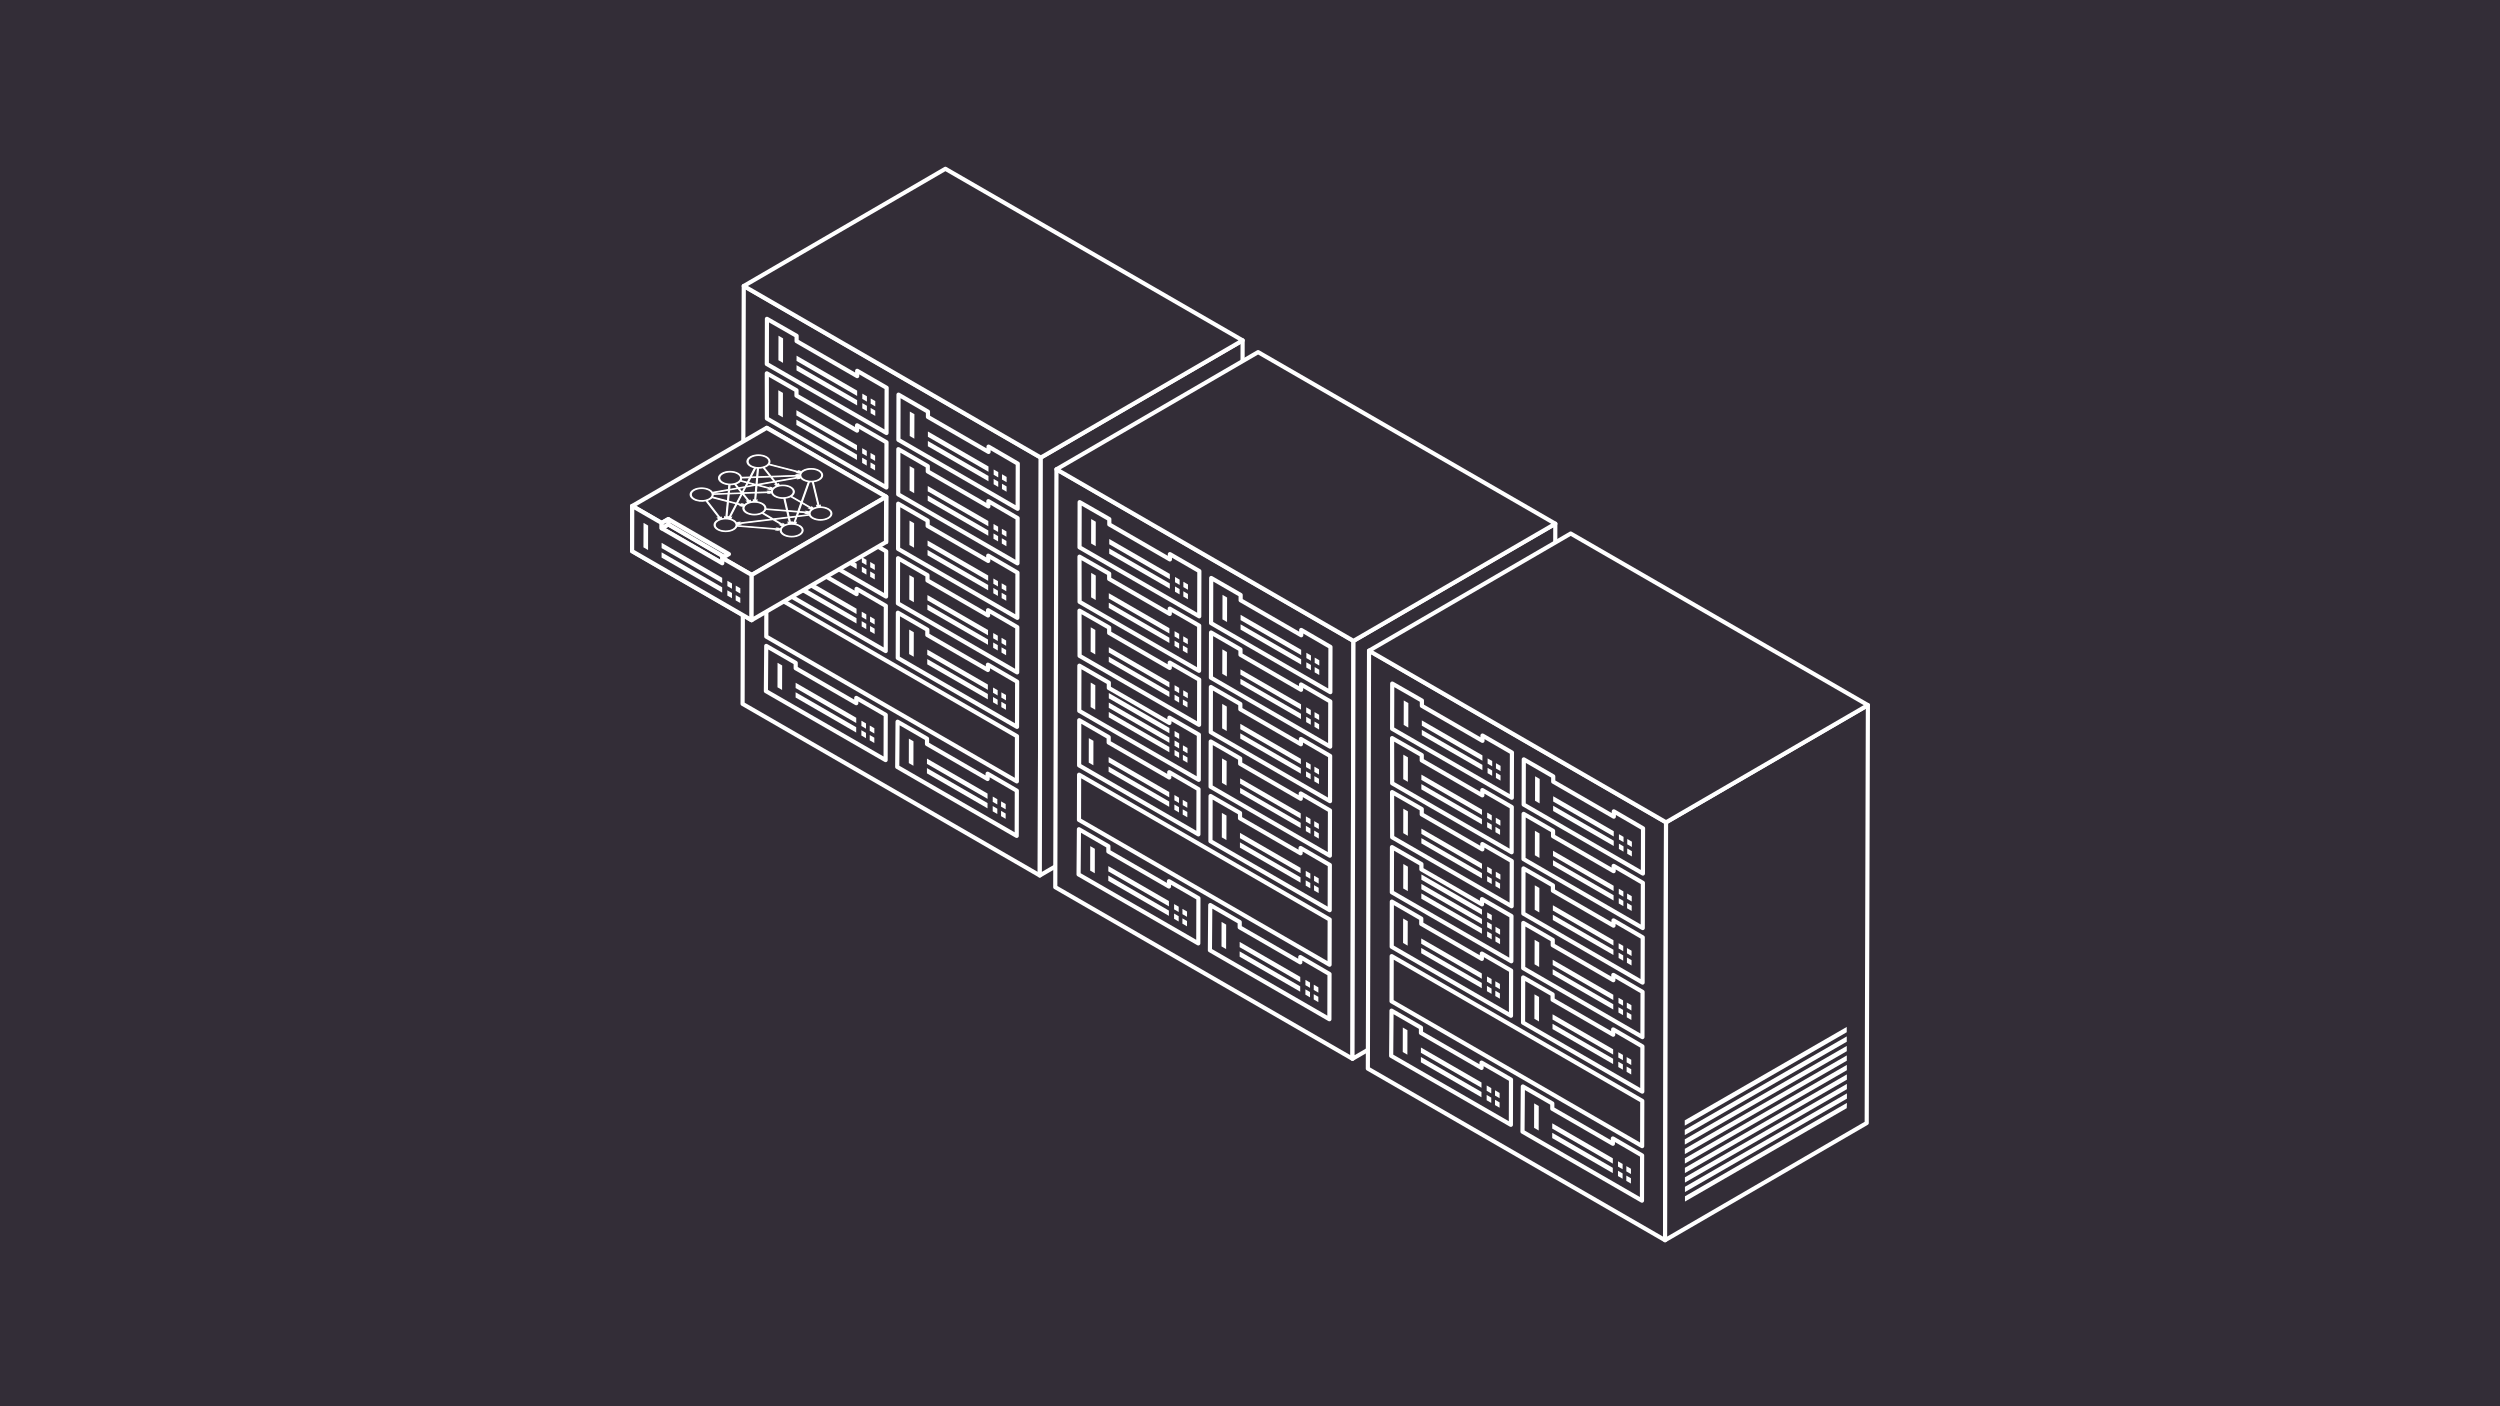 <?xml version="1.0" encoding="UTF-8"?><svg id="Banners" xmlns="http://www.w3.org/2000/svg" viewBox="0 0 1200 675"><g id="lin"><rect id="bg" x="-.5" y="-.35" width="1201" height="675.7" style="fill:#332d37;"/></g><g><g><g><g style="isolation:isolate;"><polygon points="586.26 340.64 586.26 343.18 508.62 388.01 508.61 385.47 586.26 340.64" style="fill:#fff;"/><polygon points="586.24 336.08 586.25 338.62 508.61 383.45 508.6 380.91 586.24 336.08" style="fill:#fff;"/><polygon points="586.23 331.53 586.24 334.07 508.6 378.9 508.59 376.35 586.23 331.53" style="fill:#fff;"/><polygon points="586.2 322.41 586.21 324.96 508.57 369.78 508.56 367.24 586.2 322.41" style="fill:#fff;"/><polygon points="586.19 317.86 586.2 320.4 508.56 365.23 508.55 362.68 586.19 317.86" style="fill:#fff;"/></g><polygon points="586.22 326.96 586.22 329.51 508.58 374.34 508.58 371.79 586.22 326.96" style="fill:#fff;"/><polygon points="586.27 345.19 586.28 347.74 508.63 392.57 508.63 390.02 586.27 345.19" style="fill:#fff;"/><polygon points="586.28 349.75 586.29 352.29 508.65 397.12 508.64 394.57 586.28 349.75" style="fill:#fff;"/><polygon points="586.3 354.31 586.3 356.85 508.66 401.67 508.65 399.13 586.3 354.31" style="fill:#fff;"/></g><g><g style="isolation:isolate;"><polygon points="499.57 219.64 499.1 420.22 356.44 337.86 357.01 137.27 499.57 219.64" style="fill:#332d37; stroke:#fff; stroke-linejoin:round; stroke-width:2px;"/><polygon points="499.57 219.64 596.46 163.39 595.89 363.98 499.1 420.22 499.57 219.64" style="fill:#332d37; stroke:#fff; stroke-linejoin:round; stroke-width:2px;"/><polygon points="357.01 137.27 453.79 81.02 596.46 163.39 499.57 219.64 357.01 137.27" style="fill:#332d37; stroke:#fff; stroke-linejoin:round; stroke-width:2px;"/></g><g><g><path d="M411.02,334.99l14.13,8.16-.06,21.69-57.46-33.11,.17-21.69,14.13,8.16v2.54s29.08,16.79,29.08,16.79v-2.54Z" style="fill:none; stroke:#fff; stroke-linejoin:round; stroke-width:2px;"/><path d="M411.17,282.65l14.03,8.16-.06,21.69-57.25-33.11,.06-21.69,14.13,8.16v2.54s29.08,16.79,29.08,16.79v-2.54Z" style="fill:none; stroke:#fff; stroke-linejoin:round; stroke-width:2px;"/><path d="M474.06,371.38l14.02,8.16-.06,21.69-57.35-33.11,.17-21.69,14.13,8.16v2.54s29.08,16.79,29.08,16.79v-2.54Z" style="fill:none; stroke:#fff; stroke-linejoin:round; stroke-width:2px;"/><path d="M367.87,283.87l120.28,69.51-.06,21.69-120.28-69.51,.06-21.69Z" style="fill:none; stroke:#fff; stroke-linejoin:round; stroke-width:2px;"/><path d="M411.24,256.49l14.13,8.16-.06,21.69-57.35-33.11,.06-21.69,14.13,8.16v2.53s29.08,16.79,29.08,16.79v-2.53Z" style="fill:none; stroke:#fff; stroke-linejoin:round; stroke-width:2px;"/><path d="M411.39,204.15l14.13,8.16-.06,21.69-57.35-33.11-.04-21.69,14.24,8.16v2.54s29.08,16.79,29.08,16.79v-2.54Z" style="fill:none; stroke:#fff; stroke-linejoin:round; stroke-width:2px;"/><path d="M474.21,319.05l14.02,8.16-.06,21.69-57.24-33.11,.06-21.69,14.13,8.16v2.54s29.08,16.79,29.08,16.79v-2.54Z" style="fill:none; stroke:#fff; stroke-linejoin:round; stroke-width:2px;"/><path d="M474.28,292.89l14.02,8.16-.06,21.69-57.24-33.11,.06-21.69,14.13,8.16v2.53s29.08,16.79,29.08,16.79v-2.53Z" style="fill:none; stroke:#fff; stroke-linejoin:round; stroke-width:2px;"/><path d="M411.46,177.99l14.13,8.16-.06,21.69-57.46-33.11,.06-21.69,14.24,8.16v2.54s29.08,16.79,29.08,16.79v-2.54Zm-.01,7.52" style="fill:none; stroke:#fff; stroke-linejoin:round; stroke-width:2px;"/><path d="M474.36,266.72l14.02,8.16-.06,21.69-57.24-33.11,.06-21.69,14.13,8.16v2.53s29.08,16.79,29.08,16.79v-2.53Z" style="fill:none; stroke:#fff; stroke-linejoin:round; stroke-width:2px;"/><path d="M474.43,240.55l14.02,8.16-.06,21.69-57.24-33.11,.06-21.69,14.13,8.16v2.54s29.08,16.79,29.08,16.79v-2.54Z" style="fill:none; stroke:#fff; stroke-linejoin:round; stroke-width:2px;"/><path d="M474.51,214.38l14.02,8.16-.06,21.69-57.24-33.11,.06-21.69,14.13,8.16v2.54s29.08,16.79,29.08,16.79v-2.54Z" style="fill:none; stroke:#fff; stroke-linejoin:round; stroke-width:2px;"/></g><g><polygon points="411.42 192.07 411.42 194.61 382.33 177.82 382.34 175.28 411.42 192.07" style="fill:#fff;"/><polygon points="411.44 187.51 411.43 190.06 382.34 173.26 382.35 170.72 411.44 187.51" style="fill:#fff;"/><polygon points="375.81 188.59 375.78 200.34 373.56 199.06 373.59 187.31 375.81 188.59" style="fill:#fff;"/><polygon points="416.04 220.94 416.04 223.49 413.83 222.21 413.83 219.67 416.04 220.94" style="fill:#fff;"/><polygon points="379.66 243.24 379.63 254.98 377.42 253.71 377.45 241.96 379.66 243.24" style="fill:#fff;"/><polygon points="375.66 240.93 375.63 252.67 373.41 251.39 373.44 239.65 375.66 240.93" style="fill:#fff;"/><polygon points="411.22 266.01 411.21 268.56 382.12 251.77 382.13 249.22 411.22 266.01" style="fill:#fff;"/><polygon points="415.9 273.28 415.89 275.82 413.68 274.55 413.69 272 415.9 273.28" style="fill:#fff;"/><polygon points="379.59 269.4 379.56 281.15 377.34 279.87 377.37 268.12 379.59 269.4" style="fill:#fff;"/><polygon points="375.59 267.09 375.55 278.84 373.34 277.56 373.37 265.81 375.59 267.09" style="fill:#fff;"/><polygon points="438.77 251.15 438.74 262.9 436.53 261.62 436.56 249.88 438.77 251.15" style="fill:#fff;"/><polygon points="482.73 385.94 482.72 388.48 480.51 387.2 480.52 384.66 482.73 385.94" style="fill:#fff;"/><polygon points="478.73 383.62 478.72 386.16 476.51 384.89 476.52 382.35 478.73 383.62" style="fill:#fff;"/><polygon points="482.72 390.49 482.71 393.04 480.5 391.76 480.5 389.21 482.72 390.49" style="fill:#fff;"/><polygon points="478.71 388.18 478.71 390.72 476.5 389.45 476.5 386.9 478.71 388.18" style="fill:#fff;"/><polygon points="375.44 319.42 375.4 331.18 373.19 329.9 373.22 318.14 375.44 319.42" style="fill:#fff;"/><polygon points="410.98 349.07 410.97 351.62 381.89 334.82 381.89 332.28 410.98 349.07" style="fill:#fff;"/><polygon points="410.99 344.52 410.99 347.06 381.9 330.26 381.91 327.73 410.99 344.52" style="fill:#fff;"/><polygon points="415.69 347.23 415.68 349.77 413.47 348.49 413.48 345.95 415.69 347.23" style="fill:#fff;"/><polygon points="419.69 349.54 419.68 352.08 417.47 350.8 417.48 348.26 419.69 349.54" style="fill:#fff;"/><polygon points="438.47 355.82 438.44 367.57 436.23 366.29 436.26 354.54 438.47 355.82" style="fill:#fff;"/><polygon points="415.83 294.89 415.83 297.44 413.62 296.16 413.63 293.62 415.83 294.89" style="fill:#fff;"/><polygon points="411.13 296.74 411.12 299.28 382.04 282.49 382.04 279.94 411.13 296.74" style="fill:#fff;"/><polygon points="411.14 292.18 411.13 294.73 382.05 277.94 382.06 275.39 411.14 292.18" style="fill:#fff;"/><polygon points="415.82 299.45 415.81 301.99 413.61 300.72 413.61 298.17 415.82 299.45" style="fill:#fff;"/><polygon points="474.03 380.91 474.03 383.45 444.94 366.66 444.95 364.12 474.03 380.91" style="fill:#fff;"/><polygon points="419.83 301.76 419.82 304.3 417.61 303.03 417.62 300.48 419.83 301.76" style="fill:#fff;"/><polygon points="419.84 297.2 419.83 299.75 417.62 298.47 417.63 295.93 419.84 297.2" style="fill:#fff;"/><polygon points="474.02 385.47 474.01 388.01 444.93 371.22 444.93 368.68 474.02 385.47" style="fill:#fff;"/><polygon points="411.2 270.57 411.2 273.11 382.11 256.32 382.12 253.78 411.2 270.57" style="fill:#fff;"/><polygon points="419.9 275.59 419.89 278.14 417.68 276.86 417.69 274.31 419.9 275.59" style="fill:#fff;"/><polygon points="415.92 264.17 415.91 266.71 413.71 265.43 413.71 262.9 415.92 264.17" style="fill:#fff;"/><polygon points="411.23 261.46 411.22 264 382.14 247.21 382.14 244.67 411.23 261.46" style="fill:#fff;"/><polygon points="415.91 268.72 415.9 271.27 413.69 269.99 413.7 267.45 415.91 268.72" style="fill:#fff;"/><polygon points="438.62 303.48 438.59 315.23 436.38 313.96 436.41 302.2 438.62 303.48" style="fill:#fff;"/><polygon points="419.91 271.04 419.91 273.58 417.7 272.31 417.7 269.76 419.91 271.04" style="fill:#fff;"/><polygon points="411.35 218.23 411.34 220.78 382.26 203.99 382.26 201.44 411.35 218.23" style="fill:#fff;"/><polygon points="411.36 213.68 411.36 216.22 382.27 199.43 382.28 196.89 411.36 213.68" style="fill:#fff;"/><path d="M425.45,238.48l-.06,21.69-57.35-33.11,.06-21.69,57.35,33.11Z" style="fill:none; stroke:#fff; stroke-linejoin:round; stroke-width:2px;"/><polygon points="420.06 218.7 420.05 221.25 417.84 219.97 417.85 217.42 420.06 218.7" style="fill:#fff;"/><polygon points="438.69 277.32 438.66 289.07 436.45 287.79 436.49 276.04 438.69 277.32" style="fill:#fff;"/><polygon points="474.17 333.13 474.16 335.68 445.08 318.89 445.08 316.34 474.17 333.13" style="fill:#fff;"/><polygon points="474.18 328.58 474.17 331.12 445.09 314.33 445.1 311.79 474.18 328.58" style="fill:#fff;"/><polygon points="478.86 335.84 478.86 338.39 476.65 337.11 476.65 334.57 478.86 335.84" style="fill:#fff;"/><polygon points="478.88 331.29 478.87 333.83 476.66 332.56 476.67 330.01 478.88 331.29" style="fill:#fff;"/><polygon points="420.05 223.25 420.04 225.8 417.83 224.52 417.84 221.98 420.05 223.25" style="fill:#fff;"/><polygon points="482.94 311.99 482.93 314.53 480.72 313.25 480.73 310.71 482.94 311.99" style="fill:#fff;"/><polygon points="474.24 306.96 474.24 309.51 445.15 292.72 445.16 290.17 474.24 306.96" style="fill:#fff;"/><polygon points="474.26 302.41 474.25 304.96 445.16 288.16 445.17 285.62 474.26 302.41" style="fill:#fff;"/><polygon points="478.94 309.67 478.93 312.22 476.72 310.94 476.73 308.4 478.94 309.67" style="fill:#fff;"/><polygon points="478.95 305.12 478.94 307.67 476.73 306.39 476.74 303.85 478.95 305.12" style="fill:#fff;"/><polygon points="416.12 194.78 416.11 197.32 413.9 196.04 413.91 193.51 416.12 194.78" style="fill:#fff;"/><polygon points="482.95 307.43 482.95 309.98 480.73 308.7 480.74 306.15 482.95 307.43" style="fill:#fff;"/><polygon points="420.12 197.09 420.12 199.63 417.91 198.36 417.91 195.82 420.12 197.09" style="fill:#fff;"/><polygon points="438.84 224.98 438.81 236.73 436.6 235.45 436.63 223.71 438.84 224.98" style="fill:#fff;"/><polygon points="474.32 280.8 474.31 283.34 445.22 266.55 445.23 264 474.32 280.8" style="fill:#fff;"/><polygon points="474.33 276.24 474.32 278.79 445.24 262 445.24 259.45 474.33 276.24" style="fill:#fff;"/><polygon points="479.01 283.51 479 286.05 476.79 284.78 476.8 282.23 479.01 283.51" style="fill:#fff;"/><polygon points="479.02 278.95 479.02 281.5 476.81 280.22 476.81 277.68 479.02 278.95" style="fill:#fff;"/><polygon points="483.01 285.82 483.01 288.36 480.79 287.09 480.8 284.54 483.01 285.82" style="fill:#fff;"/><polygon points="483.03 281.26 483.02 283.81 480.81 282.53 480.81 279.99 483.03 281.26" style="fill:#fff;"/><polygon points="474.39 254.63 474.38 257.17 445.3 240.38 445.31 237.84 474.39 254.63" style="fill:#fff;"/><polygon points="479.09 257.34 479.08 259.88 476.87 258.61 476.88 256.06 479.09 257.34" style="fill:#fff;"/><polygon points="483.1 255.1 483.09 257.64 480.88 256.36 480.89 253.82 483.1 255.1" style="fill:#fff;"/><polygon points="474.4 250.08 474.4 252.62 445.31 235.83 445.32 233.28 474.4 250.08" style="fill:#fff;"/><polygon points="474.47 228.47 474.46 231.01 445.37 214.21 445.38 211.68 474.47 228.47" style="fill:#fff;"/><polygon points="474.48 223.91 474.47 226.45 445.39 209.66 445.39 207.11 474.48 223.91" style="fill:#fff;"/><polygon points="479.16 231.18 479.15 233.72 476.94 232.44 476.95 229.9 479.16 231.18" style="fill:#fff;"/><polygon points="483.16 233.49 483.16 236.03 480.94 234.75 480.95 232.21 483.16 233.49" style="fill:#fff;"/><polygon points="479.17 226.62 479.16 229.16 476.96 227.89 476.96 225.34 479.17 226.62" style="fill:#fff;"/><polygon points="483.18 228.93 483.17 231.47 480.95 230.2 480.96 227.65 483.18 228.93" style="fill:#fff;"/><polygon points="375.88 162.42 375.85 174.18 373.63 172.9 373.67 161.14 375.88 162.42" style="fill:#fff;"/><polygon points="420.14 192.53 420.13 195.08 417.92 193.8 417.93 191.26 420.14 192.53" style="fill:#fff;"/><polygon points="416.13 190.22 416.12 192.77 413.91 191.49 413.92 188.95 416.13 190.22" style="fill:#fff;"/><polygon points="416.06 216.39 416.05 218.93 413.84 217.66 413.85 215.11 416.06 216.39" style="fill:#fff;"/><polygon points="419.68 354.09 419.67 356.64 417.46 355.36 417.47 352.82 419.68 354.09" style="fill:#fff;"/><polygon points="415.67 351.78 415.67 354.33 413.46 353.05 413.46 350.51 415.67 351.78" style="fill:#fff;"/><polygon points="438.92 198.82 438.88 210.57 436.67 209.29 436.71 197.54 438.92 198.82" style="fill:#fff;"/><polygon points="479.1 252.79 479.09 255.33 476.88 254.06 476.89 251.51 479.1 252.79" style="fill:#fff;"/><polygon points="483.09 259.65 483.08 262.2 480.87 260.92 480.87 258.37 483.09 259.65" style="fill:#fff;"/><polygon points="482.88 333.6 482.87 336.15 480.66 334.87 480.66 332.32 482.88 333.6" style="fill:#fff;"/><polygon points="482.87 338.15 482.86 340.7 480.64 339.42 480.65 336.88 482.87 338.15" style="fill:#fff;"/></g></g><g><g style="isolation:isolate;"><polygon points="586.36 340.64 586.37 343.18 508.62 388.01 508.61 385.47 586.36 340.64" style="fill:#fff;"/><polygon points="586.35 336.08 586.35 338.62 508.61 383.45 508.6 380.91 586.35 336.08" style="fill:#fff;"/><polygon points="586.33 331.53 586.34 334.07 508.6 378.9 508.59 376.35 586.33 331.53" style="fill:#fff;"/><polygon points="586.31 322.41 586.32 324.96 508.57 369.78 508.56 367.24 586.31 322.41" style="fill:#fff;"/><polygon points="586.3 317.86 586.3 320.4 508.56 365.23 508.55 362.68 586.3 317.86" style="fill:#fff;"/></g><polygon points="586.32 326.96 586.33 329.51 508.58 374.34 508.58 371.79 586.32 326.96" style="fill:#fff;"/><polygon points="586.37 345.19 586.38 347.74 508.63 392.57 508.63 390.02 586.37 345.19" style="fill:#fff;"/><polygon points="586.39 349.75 586.39 352.29 508.65 397.12 508.64 394.57 586.39 349.75" style="fill:#fff;"/><polygon points="586.4 354.31 586.3 356.85 508.66 401.67 508.65 399.13 586.4 354.31" style="fill:#fff;"/></g></g><g style="isolation:isolate;"><polygon points="360.82 275.98 360.76 297.67 303.41 264.57 303.48 242.87 317.6 251.03 320.8 249.17 349.88 265.96 347.62 267.28 346.69 267.82 360.82 275.98" style="fill:#332d37; stroke:#fff; stroke-linejoin:round; stroke-width:2px;"/><polygon points="317.59 253.57 320.79 251.71 349.85 268.56 346.68 270.36 317.59 253.57" style="fill:#332d37; stroke:#fff; stroke-linejoin:round; stroke-width:2px;"/><polygon points="349.88 265.96 347.62 267.28 320.79 251.7 320.8 249.17 349.88 265.96" style="fill:#332d37; stroke:#fff; stroke-linejoin:round; stroke-width:2px;"/><polygon points="425.35 238.48 360.82 275.98 346.69 267.82 347.62 267.28 349.88 265.96 320.8 249.17 317.6 251.03 303.48 242.87 306.67 241.01 367.99 205.37 425.35 238.48" style="fill:#332d37; stroke:#fff; stroke-linejoin:round; stroke-width:2px;"/><path d="M346.69,267.82l14.13,8.16-.06,21.69-57.35-33.11,.06-21.69,14.13,8.16v2.54s29.08,16.79,29.08,16.79v-2.54Z" style="fill:#332d37; stroke:#fff; stroke-linejoin:round; stroke-width:2px;"/><path d="M383.88,252.26c2.17,1.25,2.17,3.29,.03,4.54s-5.67,1.26-7.84,0c-1.27-.73-1.79-1.74-1.57-2.7l-.97,.42-.74-.06,.7-.31-19.77-1.59c-.19,.62-.7,1.2-1.51,1.68-2.15,1.25-5.66,1.25-7.83,0s-2.18-3.28-.03-4.54c.38-.22,.81-.4,1.26-.54l-.85-.19-.31-.39,.83,.18-6.47-8.38c-1.98,.44-4.33,.21-5.93-.72-2.17-1.25-2.17-3.29-.03-4.54s5.66-1.25,7.83,0c.6,.35,1.04,.75,1.3,1.19l7.65-1.35,.22-2.31c-1.22-.07-2.4-.38-3.34-.92-2.17-1.25-2.18-3.28-.03-4.54s5.66-1.25,7.83,0c.93,.54,1.46,1.22,1.6,1.92l4.01-.14,2.29-4.42c-.75-.16-1.46-.4-2.06-.75-2.17-1.25-2.18-3.28-.03-4.54s5.66-1.25,7.83,0c1.62,.94,2.04,2.32,1.23,3.48l14.52,3.73-.32-.48,.69,.18,.32,.48c.25-.3,.6-.58,1.03-.83,2.15-1.25,5.66-1.25,7.83,0s2.18,3.28,.03,4.54c-.82,.48-1.84,.77-2.91,.88l2.8,11.62,.53-.4,.1,.43-.53,.41c1.58-.08,3.21,.22,4.42,.92,2.17,1.25,2.17,3.29,.03,4.54s-5.66,1.25-7.83,0c-.72-.42-1.21-.93-1.45-1.47l-5.88,.71-1.08,3.03,.74-.28-.15,.42-.67,.26c.91,.14,1.77,.41,2.49,.82Zm-30.24-1.07l.49-.43,.73-.09-.48,.43,16.15-1.94-4.74-2.8c-2.17,1.12-5.5,1.08-7.59-.13-1.61-.93-2.03-2.29-1.25-3.44l-.83,.19-.68-.18,.82-.19-2.49-.64-3.42,6.59,.77-.24-.21,.42-.77,.24c.75,.15,1.46,.4,2.07,.75,.73,.42,1.21,.93,1.45,1.48m30.52-22.01l-.42,.46-.72,.12,.41-.45-11.2,1.98,1.09,1.36,.31-.48,.32,.39-.31,.49c2-.47,4.37-.23,6,.71,2.1,1.21,2.17,3.17,.21,4.42l4.72,2.72,3.45-9.7c-.93-.14-1.81-.42-2.54-.83-.6-.35-1.04-.76-1.3-1.19m-10.39,24.34l.73,.56c.15-.63,.63-1.24,1.43-1.74h-.9s-.52-.31-.52-.31h.87s-4.43-2.62-4.43-2.62l-16.47,1.98,.74,.28-.73,.09-.75-.29c.08,.27,.09,.54,.05,.8l19.77,1.59-.53-.41,.74,.06m18.9-10.6l-2.8-11.62c-.45,.02-.91,.01-1.36-.03l-3.52,9.89,4.57,2.64v-.51s.53,.31,.53,.31v.52c.78-.41,1.71-.66,2.69-.77l-.71-.32-.1-.43,.7,.31m-26.67-1.24c1.21,.7,1.75,1.65,1.61,2.56l9.93,.8-1.34-5.82c-1.56,.07-3.18-.23-4.37-.92-.94-.54-1.47-1.24-1.6-1.95l-.63,.41-.75,.03,.59-.38-6.44,.23-.32,3.7,.65-.34-.03,.43-.67,.35c1.24,.07,2.43,.37,3.37,.92m-19.62,6.88l-.31,.48c.69-.17,1.43-.26,2.18-.26l-.51-.33,.03-.43,.59,.38,.73-7.65-7.35-1.91c-.25,.3-.6,.58-1.02,.82s-.91,.45-1.43,.59l6.47,8.39,.31-.48,.31,.39m37.12-21.8l-14.53-3.73c-.25,.28-.58,.55-.99,.78s-.83,.41-1.29,.55l3.41,4.26,12.96-.46-.65-.34,.75-.03,.67,.35c-.01-.41,.11-.83,.37-1.22l-.83,.19-.69-.18,.82-.19m-.58,18.71l1.5-4.22-4.96-2.86c-.8,.42-1.76,.68-2.75,.79l1.36,5.9,4.86,.39m-16.78,.66l4.97,2.94,7.14-.86-.66-2.87-10.07-.81c-.18,.58-.65,1.13-1.38,1.6m-16.83,2.04l.09-.17,.08,.08,.04-.02v.06s.29,.33,.29,.33l3.44-6.63-3.67-.95-.72,7.53,.45-.23m33.26-19.36l-.09-.03,.18-.03,.42-.27-12.77,.45,1.67,2.09,11.27-1.99-.55-.17h-.2s.07-.04,.07-.04m-30.75,25.22c1.95-1.13,1.94-2.98-.02-4.11s-5.15-1.13-7.1,0-1.94,2.98,.02,4.11,5.15,1.13,7.1,0m41.06-27.98c-1.96-1.13-5.15-1.13-7.1,0s-1.94,2.98,.02,4.11,5.15,1.13,7.1,0,1.94-2.98-.02-4.11m-20.73,7.92c-1.95,1.13-1.94,2.98,.02,4.11s5.15,1.13,7.1,0,1.94-2.98-.02-4.11-5.15-1.13-7.1,0m-11.64-10.37c1.96,1.13,5.15,1.13,7.1,0s1.94-2.98-.02-4.11-5.15-1.13-7.1,0-1.94,2.98,.02,4.11m-27.27,15.85c1.96,1.13,5.15,1.13,7.1,0s1.94-2.98-.02-4.11-5.15-1.13-7.1,0-1.94,2.98,.02,4.11m13.64-7.92c1.96,1.13,5.15,1.13,7.1,0s1.94-2.98-.02-4.11-5.15-1.13-7.1,0-1.94,2.98,.02,4.11m18.74,10.37c-1.96-1.13-5.15-1.13-7.1,0s-1.94,2.98,.02,4.11,5.15,1.13,7.1,0,1.94-2.98-.02-4.11m10.81,14.69c1.96,1.13,5.15,1.13,7.1,0s1.94-2.97-.03-4.11-5.15-1.13-7.09,0-1.94,2.98,.02,4.11m20.88-12.14c-1.96-1.13-5.15-1.13-7.09,0s-1.94,2.98,.02,4.11,5.15,1.13,7.1,0,1.94-2.97-.03-4.11m-25.82-13.35l-1.72-2.16-6.12,.21-.3,3.38,8.15-1.44m-15.66,5.77l-5.88,.21-.33,3.48,3.79,.98,2.42-4.66m14.03-2.2l-6.56-1.7-.29,3.34,6.37-.22-.66-.33,.75-.03,.71,.36c-.01-.43,.11-.85,.38-1.25l-.83,.19-.68-.18,.81-.18m-3.65-10.18c-.69,.17-1.44,.26-2.18,.25l-.36,4.1,5.87-.21-3.32-4.15m-5.92,16.02l-.29,.45c.67-.16,1.39-.23,2.11-.23l-.6-.38,.03-.43,.59,.38,.33-3.67-5.83,.2,3.03,3.76,.3-.48,.32,.39m-17.99-3.17c.01,.41-.11,.83-.37,1.21l7.17,1.86,.31-3.32-7.12,.25m15.65-3.54l-1.42,2.74,5.95-.21,.3-3.38-4.83,.85m-1.51,8.52l-.32-.48,.69,.18,.32,.49c.26-.3,.6-.58,1.03-.83,.39-.23,.84-.42,1.32-.56l-.78-.17-.32-.39,.83,.18-2.95-3.65-2.37,4.58,2.56,.66m15.88-9.32l-.32-.39,.83,.18-1.12-1.4-7.9,1.4,6.27,1.63-.32-.48,.68,.18,.32,.48c.25-.3,.6-.58,1.02-.82s.88-.44,1.38-.58l-.83-.18m16.5,11.32l-.53-.31h.88s-4.32-2.5-4.32-2.5l-1.42,4,4.16,.33-.54-.4,.74,.06,.54,.42c.18-.58,.65-1.14,1.38-1.6h-.89m-13.08,7.5v-.51s.53,.31,.53,.31v.52c.78-.41,1.72-.66,2.7-.76l-.71-.31-.1-.43,.7,.31-.56-2.43-6.78,.82,4.21,2.48m-13.04-27.17l-2.24,4.31,2.67-.09,.37-4.13c-.27-.02-.54-.05-.8-.08m-13.11,10.63l-7.46,1.32c.07,.15,.12,.3,.14,.45l7.18-.25,.14-1.51m4.57-.81l-4.03,.71-.15,1.59,5.88-.21-1.69-2.09m8.66-1.96l.3-3.35-2.8,.1-1.19,2.29,3.69,.96m19.28,15.23l.71-1.98-4.69-.38,.64,2.76,3.34-.4m.55-.06l5.66-.68c-.07-.26-.09-.54-.05-.8l-.71,.31-.73-.06,.7-.3-4.19-.34-.67,1.88m-1.69,3.29l1.03-2.9-3.16,.38,.57,2.45,.53-.4,.1,.43-.54,.41c.43-.02,.86-.01,1.28,.03l-.45-.39,.15-.43,.49,.43m-25.61-20.06c-.25,.3-.59,.57-1.01,.82s-.87,.43-1.35,.57l1.45,1.81,3.1-.55,.95-1.84-3.14-.81m-4.99,1.75l-.21,2.2,3.78-.67-1.43-1.77c-.69,.16-1.41,.24-2.15,.23m9.39-3.38l-3.82,.13c.01,.41-.11,.83-.37,1.22l3.07,.79,1.11-2.14m-.78,2.56l-.83,1.61,4.18-.74-3.35-.86m-2.82,4.39l1.21-2.33-2.7,.48,1.49,1.85m27.69-7.8l-.42,.28,.57,.18c-.07-.15-.12-.3-.15-.46m-34.52,20.14l-.42,.22c.24,.02,.47,.04,.7,.07l-.28-.29" style="fill:#fff; stroke:#fff; stroke-miterlimit:10; stroke-width:.5px;"/><polyline points="308.89 250.98 311.1 252.26 311.07 264.01 308.85 262.73" style="fill:#fff;"/><polygon points="317.6 251.03 320.8 249.17 320.79 251.71 317.59 253.57 317.6 251.03" style="fill:#332d37; stroke:#fff; stroke-linejoin:round; stroke-width:2px;"/><polygon points="355.36 282.37 355.35 284.92 353.14 283.64 353.15 281.09 355.36 282.37" style="fill:#fff;"/><polygon points="360.82 275.98 425.34 238.48 425.28 260.18 360.76 297.68 360.82 275.98" style="fill:#332d37; stroke:#fff; stroke-linejoin:round; stroke-width:2px;"/><g><polygon points="346.66 277.35 346.65 279.89 317.57 263.1 317.58 260.56 346.66 277.35" style="fill:#fff;"/><polygon points="346.65 281.91 346.64 284.45 317.56 267.66 317.57 265.12 346.65 281.91" style="fill:#fff;"/></g><polygon points="351.35 284.62 351.34 287.16 349.12 285.89 349.13 283.34 351.35 284.62" style="fill:#fff;"/><polygon points="355.35 286.93 355.34 289.48 353.13 288.2 353.13 285.65 355.35 286.93" style="fill:#fff;"/><polygon points="351.36 280.06 351.35 282.6 349.14 281.33 349.14 278.78 351.36 280.06" style="fill:#fff;"/></g></g><g><g><g style="isolation:isolate;"><polygon points="736.35 428.63 736.36 431.17 658.71 476 658.71 473.46 736.35 428.63" style="fill:#fff;"/><polygon points="736.34 424.07 736.34 426.62 658.7 471.45 658.69 468.9 736.34 424.07" style="fill:#fff;"/><polygon points="736.32 419.52 736.33 422.06 658.69 466.89 658.68 464.35 736.32 419.52" style="fill:#fff;"/><polygon points="736.3 410.4 736.3 412.95 658.66 457.78 658.65 455.23 736.3 410.4" style="fill:#fff;"/><polygon points="736.28 405.85 736.29 408.4 658.65 453.22 658.64 450.68 736.28 405.85" style="fill:#fff;"/></g><polygon points="736.31 414.96 736.32 417.5 658.67 462.33 658.67 459.79 736.31 414.96" style="fill:#fff;"/><polygon points="736.36 433.19 736.37 435.73 658.73 480.56 658.72 478.01 736.36 433.19" style="fill:#fff;"/><polygon points="736.37 437.74 736.38 440.29 658.74 485.11 658.73 482.57 736.37 437.74" style="fill:#fff;"/><polygon points="736.39 442.3 736.39 444.84 658.75 489.67 658.74 487.13 736.39 442.3" style="fill:#fff;"/></g><g><g style="isolation:isolate;"><polygon points="649.66 307.63 649.19 508.22 506.53 425.85 507.1 225.26 649.66 307.63" style="fill:#332d37; stroke:#fff; stroke-linejoin:round; stroke-width:2px;"/><polygon points="649.66 307.63 746.55 251.39 745.98 451.97 649.19 508.22 649.66 307.63" style="fill:#332d37; stroke:#fff; stroke-linejoin:round; stroke-width:2px;"/><polygon points="507.1 225.26 603.89 169.02 746.55 251.39 649.66 307.63 507.1 225.26" style="fill:#332d37; stroke:#fff; stroke-linejoin:round; stroke-width:2px;"/></g><g><path d="M561.11,422.98l14.13,8.16-.06,21.69-57.46-33.11,.17-21.69,14.13,8.16v2.54s29.08,16.79,29.08,16.79v-2.54Z" style="fill:none; stroke:#fff; stroke-linejoin:round; stroke-width:2px;"/><path d="M561.26,370.65l14.03,8.16-.06,21.69-57.25-33.11,.06-21.69,14.13,8.16v2.54s29.08,16.79,29.08,16.79v-2.54Z" style="fill:none; stroke:#fff; stroke-linejoin:round; stroke-width:2px;"/><path d="M624.15,459.38l14.02,8.16-.06,21.69-57.35-33.11,.17-21.69,14.13,8.16v2.54s29.08,16.79,29.08,16.79v-2.54Z" style="fill:none; stroke:#fff; stroke-linejoin:round; stroke-width:2px;"/><path d="M517.97,371.86l120.28,69.51-.06,21.69-120.28-69.51,.06-21.69Z" style="fill:none; stroke:#fff; stroke-linejoin:round; stroke-width:2px;"/><path d="M561.33,344.48l14.13,8.16-.06,21.69-57.35-33.11,.06-21.69,14.13,8.16v2.53s29.08,16.79,29.08,16.79v-2.53Z" style="fill:none; stroke:#fff; stroke-linejoin:round; stroke-width:2px;"/><path d="M624.3,407.04l14.02,8.16-.06,21.69-57.24-33.11,.06-21.69,14.13,8.16v2.54s29.08,16.79,29.08,16.79v-2.54Z" style="fill:none; stroke:#fff; stroke-linejoin:round; stroke-width:2px;"/><path d="M624.37,380.88l14.02,8.16-.06,21.69-57.24-33.11,.06-21.69,14.13,8.16v2.53s29.08,16.79,29.08,16.79v-2.53Z" style="fill:none; stroke:#fff; stroke-linejoin:round; stroke-width:2px;"/><path d="M561.56,265.98l14.13,8.16-.06,21.69-57.46-33.11,.06-21.69,14.24,8.16v2.54s29.08,16.79,29.08,16.79v-2.54Zm-.01,7.52" style="fill:none; stroke:#fff; stroke-linejoin:round; stroke-width:2px;"/><path d="M624.45,354.71l14.02,8.16-.06,21.69-57.24-33.11,.06-21.69,14.13,8.16v2.53s29.08,16.79,29.08,16.79v-2.53Z" style="fill:none; stroke:#fff; stroke-linejoin:round; stroke-width:2px;"/><path d="M624.52,328.55l14.02,8.16-.06,21.69-57.24-33.11,.06-21.69,14.13,8.16v2.54s29.08,16.79,29.08,16.79v-2.54Z" style="fill:none; stroke:#fff; stroke-linejoin:round; stroke-width:2px;"/><path d="M624.6,302.38l14.02,8.16-.06,21.69-57.24-33.11,.06-21.69,14.13,8.16v2.54s29.08,16.79,29.08,16.79v-2.54Z" style="fill:none; stroke:#fff; stroke-linejoin:round; stroke-width:2px;"/><polygon points="561.52 280.07 561.51 282.6 532.42 265.81 532.43 263.27 561.52 280.07" style="fill:#fff;"/><polygon points="561.53 275.5 561.52 278.05 532.44 261.26 532.44 258.71 561.53 275.5" style="fill:#fff;"/><polygon points="525.75 328.92 525.72 340.67 523.5 339.39 523.54 327.64 525.75 328.92" style="fill:#fff;"/><polygon points="561.31 354.01 561.3 356.55 532.21 339.76 532.22 337.22 561.31 354.01" style="fill:#fff;"/><polygon points="565.99 361.27 565.98 363.82 563.77 362.54 563.78 360 565.99 361.27" style="fill:#fff;"/><polygon points="524.85 355.59 524.82 367.34 522.6 366.06 522.63 354.31 524.85 355.59" style="fill:#fff;"/><polygon points="588.86 339.14 588.83 350.89 586.62 349.62 586.65 337.87 588.86 339.14" style="fill:#fff;"/><polygon points="632.82 473.93 632.82 476.47 630.6 475.19 630.61 472.65 632.82 473.93" style="fill:#fff;"/><polygon points="628.82 471.62 628.81 474.16 626.6 472.88 626.61 470.34 628.82 471.62" style="fill:#fff;"/><polygon points="632.81 478.48 632.8 481.03 630.59 479.75 630.59 477.21 632.81 478.48" style="fill:#fff;"/><polygon points="628.81 476.17 628.8 478.72 626.59 477.44 626.6 474.9 628.81 476.17" style="fill:#fff;"/><polygon points="525.53 407.42 525.5 419.17 523.28 417.89 523.31 406.14 525.53 407.42" style="fill:#fff;"/><polygon points="561.07 437.07 561.06 439.61 531.98 422.82 531.99 420.27 561.07 437.07" style="fill:#fff;"/><polygon points="561.08 432.51 561.08 435.05 531.99 418.26 532 415.72 561.08 432.51" style="fill:#fff;"/><polygon points="565.78 435.22 565.77 437.76 563.56 436.49 563.57 433.95 565.78 435.22" style="fill:#fff;"/><polygon points="569.78 437.53 569.77 440.07 567.57 438.8 567.57 436.26 569.78 437.53" style="fill:#fff;"/><polygon points="588.56 443.81 588.53 455.56 586.32 454.29 586.35 442.53 588.56 443.81" style="fill:#fff;"/><polygon points="565.93 382.89 565.92 385.43 563.71 384.16 563.72 381.61 565.93 382.89" style="fill:#fff;"/><polygon points="561.22 384.73 561.21 387.28 532.13 370.48 532.13 367.94 561.22 384.73" style="fill:#fff;"/><polygon points="561.23 380.18 561.23 382.72 532.14 365.93 532.15 363.38 561.23 380.18" style="fill:#fff;"/><polygon points="565.91 387.44 565.91 389.99 563.7 388.71 563.7 386.16 565.91 387.44" style="fill:#fff;"/><polygon points="624.13 468.91 624.12 471.45 595.03 454.65 595.04 452.12 624.13 468.91" style="fill:#fff;"/><polygon points="569.92 389.75 569.91 392.3 567.7 391.02 567.71 388.48 569.92 389.75" style="fill:#fff;"/><polygon points="569.93 385.2 569.92 387.74 567.71 386.47 567.72 383.92 569.93 385.2" style="fill:#fff;"/><polygon points="624.11 473.46 624.1 476.01 595.02 459.22 595.03 456.67 624.11 473.46" style="fill:#fff;"/><polygon points="561.29 358.56 561.29 361.11 532.2 344.32 532.21 341.77 561.29 358.56" style="fill:#fff;"/><polygon points="569.99 363.58 569.98 366.13 567.78 364.85 567.78 362.31 569.99 363.58" style="fill:#fff;"/><polygon points="566.01 352.16 566.01 354.7 563.8 353.43 563.8 350.89 566.01 352.16" style="fill:#fff;"/><polygon points="561.32 349.45 561.31 351.99 532.23 335.2 532.23 332.66 561.32 349.45" style="fill:#fff;"/><polygon points="566 356.72 565.99 359.26 563.78 357.99 563.79 355.44 566 356.72" style="fill:#fff;"/><polygon points="588.71 391.47 588.68 403.23 586.47 401.95 586.5 390.2 588.71 391.47" style="fill:#fff;"/><polygon points="570 359.03 570 361.58 567.79 360.3 567.8 357.75 570 359.03" style="fill:#fff;"/><polygon points="588.79 365.31 588.75 377.06 586.54 375.78 586.58 364.04 588.79 365.31" style="fill:#fff;"/><polygon points="624.26 421.13 624.25 423.67 595.17 406.88 595.17 404.33 624.26 421.13" style="fill:#fff;"/><polygon points="624.27 416.57 624.27 419.12 595.18 402.33 595.19 399.78 624.27 416.57" style="fill:#fff;"/><polygon points="628.95 423.84 628.95 426.38 626.74 425.11 626.74 422.56 628.95 423.84" style="fill:#fff;"/><polygon points="628.97 419.28 628.96 421.83 626.75 420.55 626.76 418.01 628.97 419.28" style="fill:#fff;"/><polygon points="633.03 399.98 633.03 402.53 630.81 401.25 630.82 398.7 633.03 399.98" style="fill:#fff;"/><polygon points="624.33 394.96 624.33 397.5 595.24 380.71 595.25 378.17 624.33 394.96" style="fill:#fff;"/><polygon points="624.35 390.4 624.34 392.95 595.25 376.16 595.26 373.61 624.35 390.4" style="fill:#fff;"/><polygon points="629.03 397.67 629.02 400.21 626.81 398.94 626.82 396.39 629.03 397.67" style="fill:#fff;"/><polygon points="629.04 393.11 629.03 395.66 626.82 394.38 626.83 391.84 629.04 393.11" style="fill:#fff;"/><polygon points="566.21 282.78 566.2 285.31 563.99 284.04 564 281.5 566.21 282.78" style="fill:#fff;"/><polygon points="633.05 395.43 633.04 397.97 630.82 396.69 630.83 394.15 633.05 395.43" style="fill:#fff;"/><polygon points="570.21 285.09 570.21 287.63 568 286.35 568 283.81 570.21 285.09" style="fill:#fff;"/><polygon points="588.93 312.98 588.9 324.72 586.69 323.45 586.73 311.7 588.93 312.98" style="fill:#fff;"/><polygon points="624.41 368.79 624.4 371.34 595.32 354.54 595.32 352 624.41 368.79" style="fill:#fff;"/><polygon points="624.42 364.24 624.41 366.78 595.33 349.99 595.34 347.44 624.42 364.24" style="fill:#fff;"/><polygon points="629.1 371.5 629.1 374.05 626.89 372.77 626.89 370.23 629.1 371.5" style="fill:#fff;"/><polygon points="629.12 366.95 629.11 369.49 626.9 368.22 626.91 365.67 629.12 366.95" style="fill:#fff;"/><polygon points="633.11 373.81 633.1 376.36 630.88 375.08 630.89 372.53 633.11 373.81" style="fill:#fff;"/><polygon points="633.12 369.26 633.11 371.8 630.9 370.53 630.9 367.98 633.12 369.26" style="fill:#fff;"/><polygon points="624.48 342.62 624.48 345.17 595.39 328.38 595.4 325.83 624.48 342.62" style="fill:#fff;"/><polygon points="629.18 345.33 629.17 347.88 626.96 346.6 626.97 344.06 629.18 345.33" style="fill:#fff;"/><polygon points="633.19 343.09 633.19 345.64 630.97 344.36 630.98 341.81 633.19 343.09" style="fill:#fff;"/><polygon points="624.5 338.07 624.49 340.61 595.4 323.82 595.41 321.28 624.5 338.07" style="fill:#fff;"/><polygon points="624.56 316.46 624.55 319 595.46 302.21 595.47 299.67 624.56 316.46" style="fill:#fff;"/><polygon points="624.57 311.9 624.56 314.45 595.48 297.65 595.48 295.11 624.57 311.9" style="fill:#fff;"/><polygon points="629.25 319.17 629.24 321.71 627.03 320.44 627.04 317.9 629.25 319.17" style="fill:#fff;"/><polygon points="633.25 321.48 633.25 324.02 631.03 322.74 631.04 320.2 633.25 321.48" style="fill:#fff;"/><polygon points="629.26 314.61 629.26 317.16 627.05 315.88 627.05 313.34 629.26 314.61" style="fill:#fff;"/><polygon points="633.27 316.92 633.26 319.47 631.05 318.19 631.05 315.64 633.27 316.92" style="fill:#fff;"/><polygon points="525.97 250.42 525.94 262.17 523.73 260.89 523.76 249.14 525.97 250.42" style="fill:#fff;"/><polygon points="570.23 280.53 570.22 283.07 568.01 281.8 568.02 279.25 570.23 280.53" style="fill:#fff;"/><polygon points="566.22 278.21 566.22 280.76 564.01 279.48 564.01 276.94 566.22 278.21" style="fill:#fff;"/><g><path d="M561.48,292.15l14.13,8.16-.06,21.69-57.35-33.11-.04-21.69,14.24,8.16v2.54s29.08,16.79,29.08,16.79v-2.54Z" style="fill:none; stroke:#fff; stroke-linejoin:round; stroke-width:2px;"/><polygon points="566 308.8 565.99 311.34 563.78 310.07 563.79 307.52 566 308.8" style="fill:#fff;"/><polygon points="561.3 306.09 561.3 308.63 532.21 291.84 532.22 289.29 561.3 306.09" style="fill:#fff;"/><polygon points="561.32 301.53 561.31 304.08 532.22 287.29 532.23 284.74 561.32 301.53" style="fill:#fff;"/><polygon points="570.15 306.69 570.15 309.24 567.94 307.96 567.94 305.42 570.15 306.69" style="fill:#fff;"/><polygon points="525.97 276.26 525.94 288.01 523.73 286.73 523.76 274.99 525.97 276.26" style="fill:#fff;"/><polygon points="570 311.11 569.99 313.65 567.78 312.38 567.79 309.83 570 311.11" style="fill:#fff;"/><polygon points="566.01 304.24 566 306.79 563.79 305.51 563.8 302.97 566.01 304.24" style="fill:#fff;"/></g><g><path d="M561.48,318.07l14.13,8.16-.06,21.69-57.35-33.11-.04-21.69,14.24,8.16v2.54s29.08,16.79,29.08,16.79v-2.54Z" style="fill:none; stroke:#fff; stroke-linejoin:round; stroke-width:2px;"/><polygon points="525.76 302.37 525.73 314.12 523.51 312.84 523.55 301.09 525.76 302.37" style="fill:#fff;"/><polygon points="566 334.72 565.99 337.27 563.78 335.99 563.79 333.45 566 334.72" style="fill:#fff;"/><polygon points="561.3 332.01 561.3 334.56 532.21 317.76 532.22 315.22 561.3 332.01" style="fill:#fff;"/><polygon points="561.32 327.46 561.31 330 532.22 313.21 532.23 310.66 561.32 327.46" style="fill:#fff;"/><polygon points="570.15 332.62 570.15 335.16 567.94 333.89 567.94 331.34 570.15 332.62" style="fill:#fff;"/><polygon points="570 337.03 569.99 339.58 567.78 338.3 567.79 335.76 570 337.03" style="fill:#fff;"/><polygon points="566.01 330.17 566 332.71 563.79 331.44 563.8 328.89 566.01 330.17" style="fill:#fff;"/></g><polygon points="569.77 442.09 569.76 444.63 567.55 443.36 567.56 440.81 569.77 442.09" style="fill:#fff;"/><polygon points="565.77 439.78 565.76 442.32 563.55 441.05 563.56 438.5 565.77 439.78" style="fill:#fff;"/><polygon points="589.01 286.81 588.98 298.56 586.77 297.29 586.8 285.53 589.01 286.81" style="fill:#fff;"/><polygon points="629.19 340.78 629.18 343.32 626.97 342.05 626.98 339.5 629.19 340.78" style="fill:#fff;"/><polygon points="633.18 347.64 633.17 350.19 630.96 348.91 630.97 346.37 633.18 347.64" style="fill:#fff;"/><polygon points="632.97 421.59 632.96 424.14 630.75 422.86 630.76 420.32 632.97 421.59" style="fill:#fff;"/><polygon points="632.96 426.15 632.95 428.69 630.74 427.41 630.74 424.87 632.96 426.15" style="fill:#fff;"/></g><g><g style="isolation:isolate;"><polygon points="736.45 428.63 736.46 431.17 658.71 476 658.71 473.46 736.45 428.63" style="fill:#fff;"/><polygon points="736.44 424.07 736.45 426.62 658.7 471.45 658.69 468.9 736.44 424.07" style="fill:#fff;"/><polygon points="736.43 419.52 736.43 422.06 658.69 466.89 658.68 464.35 736.43 419.52" style="fill:#fff;"/><polygon points="736.4 410.4 736.41 412.95 658.66 457.78 658.65 455.23 736.4 410.4" style="fill:#fff;"/><polygon points="736.39 405.85 736.4 408.4 658.65 453.22 658.64 450.68 736.39 405.85" style="fill:#fff;"/></g><polygon points="736.41 414.96 736.42 417.5 658.67 462.33 658.67 459.79 736.41 414.96" style="fill:#fff;"/><polygon points="736.47 433.19 736.47 435.73 658.73 480.56 658.72 478.01 736.47 433.19" style="fill:#fff;"/><polygon points="736.48 437.74 736.49 440.29 658.74 485.11 658.73 482.57 736.48 437.74" style="fill:#fff;"/><polygon points="736.49 442.3 736.39 444.84 658.75 489.67 658.74 487.13 736.49 442.3" style="fill:#fff;"/></g></g></g><g><g><g style="isolation:isolate;"><polygon points="886.39 515.71 886.39 518.25 808.75 563.08 808.75 560.54 886.39 515.71" style="fill:#fff;"/><polygon points="886.37 511.15 886.38 513.7 808.74 558.52 808.73 555.98 886.37 511.15" style="fill:#fff;"/><polygon points="886.36 506.6 886.37 509.14 808.73 553.97 808.72 551.42 886.36 506.6" style="fill:#fff;"/><polygon points="886.34 497.48 886.34 500.03 808.7 544.85 808.69 542.31 886.34 497.48" style="fill:#fff;"/><polygon points="886.32 492.93 886.33 495.47 808.69 540.3 808.68 537.76 886.32 492.93" style="fill:#fff;"/></g><polygon points="886.35 502.04 886.36 504.58 808.71 549.41 808.71 546.86 886.35 502.04" style="fill:#fff;"/><polygon points="886.4 520.27 886.41 522.81 808.77 567.64 808.76 565.09 886.4 520.27" style="fill:#fff;"/><polygon points="886.41 524.82 886.42 527.36 808.78 572.19 808.77 569.65 886.41 524.82" style="fill:#fff;"/><polygon points="886.43 529.38 886.43 531.92 808.79 576.75 808.78 574.21 886.43 529.38" style="fill:#fff;"/></g><g><g style="isolation:isolate;"><polygon points="799.7 394.71 799.23 595.29 656.57 512.93 657.14 312.34 799.7 394.71" style="fill:#332d37; stroke:#fff; stroke-linejoin:round; stroke-width:2px;"/><polygon points="799.7 394.71 896.59 338.46 896.02 539.05 799.23 595.29 799.7 394.71" style="fill:#332d37; stroke:#fff; stroke-linejoin:round; stroke-width:2px;"/><polygon points="657.14 312.34 753.93 256.1 896.59 338.46 799.7 394.71 657.14 312.34" style="fill:#332d37; stroke:#fff; stroke-linejoin:round; stroke-width:2px;"/></g><g><path d="M711.15,510.06l14.13,8.16-.06,21.69-57.46-33.11,.17-21.69,14.13,8.16v2.54s29.08,16.79,29.08,16.79v-2.54Z" style="fill:none; stroke:#fff; stroke-linejoin:round; stroke-width:2px;"/><path d="M711.3,457.72l14.03,8.16-.06,21.69-57.25-33.11,.06-21.69,14.13,8.16v2.54s29.08,16.79,29.08,16.79v-2.54Z" style="fill:none; stroke:#fff; stroke-linejoin:round; stroke-width:2px;"/><path d="M774.19,546.46l14.02,8.16-.06,21.69-57.35-33.11,.17-21.69,14.13,8.16v2.54s29.08,16.79,29.08,16.79v-2.54Z" style="fill:none; stroke:#fff; stroke-linejoin:round; stroke-width:2px;"/><path d="M668.01,458.94l120.28,69.51-.06,21.69-120.28-69.51,.06-21.69Z" style="fill:none; stroke:#fff; stroke-linejoin:round; stroke-width:2px;"/><path d="M711.37,431.56l14.13,8.16-.06,21.69-57.35-33.11,.06-21.69,14.13,8.16v2.53s29.08,16.79,29.08,16.79v-2.53Z" style="fill:none; stroke:#fff; stroke-linejoin:round; stroke-width:2px;"/><path d="M774.34,494.12l14.02,8.16-.06,21.69-57.24-33.11,.06-21.69,14.13,8.16v2.54s29.08,16.79,29.08,16.79v-2.54Z" style="fill:none; stroke:#fff; stroke-linejoin:round; stroke-width:2px;"/><path d="M774.41,467.96l14.02,8.16-.06,21.69-57.24-33.11,.06-21.69,14.13,8.16v2.53s29.08,16.79,29.08,16.79v-2.53Z" style="fill:none; stroke:#fff; stroke-linejoin:round; stroke-width:2px;"/><path d="M711.6,353.06l14.13,8.16-.06,21.69-57.46-33.11,.06-21.69,14.24,8.16v2.54s29.08,16.79,29.08,16.79v-2.54Zm-.01,7.52" style="fill:none; stroke:#fff; stroke-linejoin:round; stroke-width:2px;"/><path d="M774.49,441.79l14.02,8.16-.06,21.69-57.24-33.11,.06-21.69,14.13,8.16v2.53s29.08,16.79,29.08,16.79v-2.53Z" style="fill:none; stroke:#fff; stroke-linejoin:round; stroke-width:2px;"/><path d="M774.56,415.62l14.02,8.16-.06,21.69-57.24-33.11,.06-21.69,14.13,8.16v2.54s29.08,16.79,29.08,16.79v-2.54Z" style="fill:none; stroke:#fff; stroke-linejoin:round; stroke-width:2px;"/><path d="M774.64,389.45l14.02,8.16-.06,21.69-57.24-33.11,.06-21.69,14.13,8.16v2.54s29.08,16.79,29.08,16.79v-2.54Z" style="fill:none; stroke:#fff; stroke-linejoin:round; stroke-width:2px;"/><polygon points="711.56 367.14 711.55 369.68 682.46 352.89 682.47 350.35 711.56 367.14" style="fill:#fff;"/><polygon points="711.57 362.58 711.56 365.13 682.48 348.34 682.48 345.79 711.57 362.58" style="fill:#fff;"/><polygon points="675.79 416 675.76 427.74 673.54 426.47 673.58 414.72 675.79 416" style="fill:#fff;"/><polygon points="711.35 441.09 711.34 443.63 682.25 426.84 682.26 424.29 711.35 441.09" style="fill:#fff;"/><polygon points="716.03 448.35 716.02 450.9 713.81 449.62 713.82 447.07 716.03 448.35" style="fill:#fff;"/><polygon points="675.72 442.16 675.68 453.91 673.47 452.63 673.5 440.88 675.72 442.16" style="fill:#fff;"/><polygon points="738.9 426.22 738.87 437.97 736.66 436.69 736.69 424.95 738.9 426.22" style="fill:#fff;"/><polygon points="782.86 561.01 782.86 563.55 780.64 562.27 780.65 559.73 782.86 561.01" style="fill:#fff;"/><polygon points="778.86 558.7 778.85 561.24 776.64 559.96 776.65 557.42 778.86 558.7" style="fill:#fff;"/><polygon points="782.85 565.56 782.84 568.11 780.63 566.83 780.63 564.28 782.85 565.56" style="fill:#fff;"/><polygon points="778.85 563.25 778.84 565.8 776.63 564.52 776.64 561.97 778.85 563.25" style="fill:#fff;"/><polygon points="675.57 494.49 675.54 506.25 673.32 504.97 673.35 493.21 675.57 494.49" style="fill:#fff;"/><polygon points="711.11 524.14 711.1 526.69 682.02 509.9 682.03 507.35 711.11 524.14" style="fill:#fff;"/><polygon points="711.12 519.59 711.12 522.13 682.03 505.34 682.04 502.8 711.12 519.59" style="fill:#fff;"/><polygon points="715.82 522.3 715.81 524.84 713.6 523.56 713.61 521.02 715.82 522.3" style="fill:#fff;"/><polygon points="719.82 524.61 719.81 527.15 717.6 525.87 717.61 523.34 719.82 524.61" style="fill:#fff;"/><polygon points="738.6 530.89 738.57 542.64 736.36 541.37 736.39 529.61 738.6 530.89" style="fill:#fff;"/><polygon points="715.97 469.96 715.96 472.51 713.75 471.23 713.76 468.69 715.97 469.96" style="fill:#fff;"/><polygon points="711.26 471.81 711.25 474.35 682.17 457.56 682.17 455.02 711.26 471.81" style="fill:#fff;"/><polygon points="711.27 467.25 711.27 469.8 682.18 453.01 682.19 450.46 711.27 467.25" style="fill:#fff;"/><polygon points="715.95 474.52 715.95 477.06 713.74 475.79 713.74 473.24 715.95 474.52" style="fill:#fff;"/><polygon points="774.16 555.99 774.16 558.53 745.07 541.73 745.08 539.19 774.16 555.99" style="fill:#fff;"/><polygon points="719.96 476.83 719.95 479.38 717.74 478.1 717.75 475.55 719.96 476.83" style="fill:#fff;"/><polygon points="719.97 472.28 719.96 474.82 717.75 473.55 717.76 471 719.97 472.28" style="fill:#fff;"/><polygon points="774.15 560.54 774.14 563.09 745.06 546.29 745.07 543.75 774.15 560.54" style="fill:#fff;"/><polygon points="711.33 445.64 711.33 448.19 682.24 431.39 682.25 428.85 711.33 445.64" style="fill:#fff;"/><polygon points="720.03 450.66 720.02 453.21 717.81 451.93 717.82 449.39 720.03 450.66" style="fill:#fff;"/><polygon points="716.05 439.24 716.05 441.78 713.84 440.51 713.84 437.97 716.05 439.24" style="fill:#fff;"/><polygon points="711.36 436.53 711.35 439.07 682.27 422.28 682.27 419.74 711.36 436.53" style="fill:#fff;"/><polygon points="716.04 443.8 716.03 446.34 713.82 445.07 713.83 442.52 716.04 443.8" style="fill:#fff;"/><polygon points="738.75 478.55 738.72 490.31 736.51 489.03 736.54 477.28 738.75 478.55" style="fill:#fff;"/><polygon points="720.04 446.11 720.04 448.65 717.83 447.38 717.83 444.83 720.04 446.11" style="fill:#fff;"/><polygon points="738.83 452.39 738.79 464.14 736.58 462.86 736.62 451.11 738.83 452.39" style="fill:#fff;"/><polygon points="774.3 508.2 774.29 510.75 745.21 493.96 745.21 491.41 774.3 508.2" style="fill:#fff;"/><polygon points="774.31 503.65 774.31 506.2 745.22 489.4 745.23 486.86 774.31 503.65" style="fill:#fff;"/><polygon points="778.99 510.91 778.99 513.46 776.78 512.18 776.78 509.64 778.99 510.91" style="fill:#fff;"/><polygon points="779.01 506.36 779 508.91 776.79 507.63 776.8 505.08 779.01 506.36" style="fill:#fff;"/><polygon points="783.07 487.06 783.06 489.6 780.85 488.32 780.86 485.78 783.07 487.06" style="fill:#fff;"/><polygon points="774.37 482.04 774.37 484.58 745.28 467.79 745.29 465.24 774.37 482.04" style="fill:#fff;"/><polygon points="774.39 477.48 774.38 480.03 745.29 463.24 745.3 460.69 774.39 477.48" style="fill:#fff;"/><polygon points="779.07 484.75 779.06 487.29 776.85 486.02 776.86 483.47 779.07 484.75" style="fill:#fff;"/><polygon points="779.08 480.19 779.07 482.74 776.86 481.46 776.87 478.92 779.08 480.19" style="fill:#fff;"/><polygon points="716.25 369.85 716.24 372.39 714.03 371.12 714.04 368.58 716.25 369.85" style="fill:#fff;"/><polygon points="783.08 482.5 783.08 485.05 780.86 483.77 780.87 481.23 783.08 482.5" style="fill:#fff;"/><polygon points="720.25 372.16 720.25 374.7 718.04 373.43 718.04 370.89 720.25 372.16" style="fill:#fff;"/><polygon points="738.97 400.05 738.94 411.8 736.73 410.53 736.76 398.78 738.97 400.05" style="fill:#fff;"/><polygon points="774.45 455.87 774.44 458.41 745.36 441.62 745.36 439.08 774.45 455.87" style="fill:#fff;"/><polygon points="774.46 451.31 774.45 453.86 745.37 437.07 745.38 434.52 774.46 451.31" style="fill:#fff;"/><polygon points="779.14 458.58 779.13 461.12 776.93 459.85 776.93 457.3 779.14 458.58" style="fill:#fff;"/><polygon points="779.16 454.02 779.15 456.57 776.94 455.29 776.95 452.75 779.16 454.02" style="fill:#fff;"/><polygon points="783.15 460.89 783.14 463.44 780.92 462.16 780.93 459.61 783.15 460.89" style="fill:#fff;"/><polygon points="783.16 456.34 783.15 458.88 780.94 457.6 780.94 455.06 783.16 456.34" style="fill:#fff;"/><polygon points="774.52 429.7 774.52 432.25 745.43 415.45 745.44 412.91 774.52 429.7" style="fill:#fff;"/><polygon points="779.22 432.41 779.21 434.96 777 433.68 777.01 431.14 779.22 432.41" style="fill:#fff;"/><polygon points="783.23 430.17 783.23 432.71 781.01 431.44 781.02 428.89 783.23 430.17" style="fill:#fff;"/><polygon points="774.54 425.15 774.53 427.69 745.44 410.9 745.45 408.35 774.54 425.15" style="fill:#fff;"/><polygon points="774.6 403.54 774.59 406.08 745.5 389.29 745.51 386.75 774.6 403.54" style="fill:#fff;"/><polygon points="774.61 398.98 774.6 401.52 745.52 384.73 745.52 382.19 774.61 398.98" style="fill:#fff;"/><polygon points="779.29 406.25 779.28 408.79 777.07 407.51 777.08 404.97 779.29 406.25" style="fill:#fff;"/><polygon points="783.29 408.56 783.29 411.1 781.07 409.82 781.08 407.28 783.29 408.56" style="fill:#fff;"/><polygon points="779.3 401.69 779.3 404.23 777.09 402.96 777.09 400.41 779.3 401.69" style="fill:#fff;"/><polygon points="783.31 404 783.3 406.55 781.08 405.27 781.09 402.72 783.31 404" style="fill:#fff;"/><polygon points="676.01 337.49 675.98 349.25 673.77 347.97 673.8 336.21 676.01 337.49" style="fill:#fff;"/><polygon points="720.27 367.6 720.26 370.15 718.05 368.87 718.06 366.33 720.27 367.6" style="fill:#fff;"/><polygon points="716.26 365.29 716.26 367.84 714.05 366.56 714.05 364.02 716.26 365.29" style="fill:#fff;"/><g><path d="M711.52,379.23l14.13,8.16-.06,21.69-57.35-33.11-.04-21.69,14.24,8.16v2.54s29.08,16.79,29.08,16.79v-2.54Z" style="fill:none; stroke:#fff; stroke-linejoin:round; stroke-width:2px;"/><polygon points="675.8 363.52 675.77 375.27 673.55 373.99 673.58 362.24 675.8 363.52" style="fill:#fff;"/><polygon points="716.04 395.87 716.03 398.42 713.82 397.14 713.83 394.6 716.04 395.87" style="fill:#fff;"/><polygon points="711.34 393.16 711.33 395.71 682.25 378.92 682.26 376.37 711.34 393.16" style="fill:#fff;"/><polygon points="711.36 388.61 711.35 391.16 682.26 374.36 682.27 371.82 711.36 388.61" style="fill:#fff;"/><polygon points="720.19 393.77 720.19 396.32 717.98 395.04 717.98 392.5 720.19 393.77" style="fill:#fff;"/><polygon points="720.04 398.19 720.03 400.73 717.82 399.46 717.83 396.91 720.04 398.19" style="fill:#fff;"/><polygon points="716.05 391.32 716.04 393.87 713.83 392.59 713.84 390.04 716.05 391.32" style="fill:#fff;"/></g><g><path d="M711.52,405.15l14.13,8.16-.06,21.69-57.35-33.11-.04-21.69,14.24,8.16v2.54s29.08,16.79,29.08,16.79v-2.54Z" style="fill:none; stroke:#fff; stroke-linejoin:round; stroke-width:2px;"/><polygon points="675.8 389.45 675.77 401.19 673.55 399.91 673.58 388.17 675.8 389.45" style="fill:#fff;"/><polygon points="716.04 421.8 716.03 424.34 713.82 423.07 713.83 420.52 716.04 421.8" style="fill:#fff;"/><polygon points="711.34 419.09 711.33 421.63 682.25 404.84 682.26 402.3 711.34 419.09" style="fill:#fff;"/><polygon points="711.36 414.54 711.35 417.08 682.26 400.29 682.27 397.74 711.36 414.54" style="fill:#fff;"/><polygon points="720.19 419.7 720.19 422.24 717.98 420.97 717.98 418.42 720.19 419.7" style="fill:#fff;"/><polygon points="720.04 424.11 720.03 426.66 717.82 425.38 717.83 422.84 720.04 424.11" style="fill:#fff;"/><polygon points="716.05 417.25 716.04 419.79 713.83 418.52 713.84 415.97 716.05 417.25" style="fill:#fff;"/></g><polygon points="719.81 529.17 719.8 531.71 717.59 530.44 717.6 527.89 719.81 529.17" style="fill:#fff;"/><polygon points="715.8 526.85 715.8 529.4 713.59 528.12 713.6 525.58 715.8 526.85" style="fill:#fff;"/><polygon points="739.05 373.89 739.02 385.64 736.81 384.37 736.84 372.61 739.05 373.89" style="fill:#fff;"/><polygon points="779.23 427.86 779.22 430.4 777.01 429.13 777.02 426.58 779.23 427.86" style="fill:#fff;"/><polygon points="783.22 434.72 783.21 437.27 781 435.99 781 433.44 783.22 434.72" style="fill:#fff;"/><polygon points="783.01 508.67 783 511.22 780.79 509.94 780.8 507.39 783.01 508.67" style="fill:#fff;"/><polygon points="783 513.23 782.99 515.77 780.78 514.49 780.78 511.95 783 513.23" style="fill:#fff;"/></g><g><g style="isolation:isolate;"><polygon points="886.49 515.71 886.5 518.25 808.75 563.08 808.75 560.54 886.49 515.71" style="fill:#fff;"/><polygon points="886.48 511.15 886.49 513.7 808.74 558.52 808.73 555.98 886.48 511.15" style="fill:#fff;"/><polygon points="886.47 506.6 886.47 509.14 808.73 553.97 808.72 551.42 886.47 506.6" style="fill:#fff;"/><polygon points="886.44 497.48 886.45 500.03 808.7 544.85 808.69 542.31 886.44 497.48" style="fill:#fff;"/><polygon points="886.43 492.93 886.43 495.47 808.69 540.3 808.68 537.76 886.43 492.93" style="fill:#fff;"/></g><polygon points="886.45 502.04 886.46 504.58 808.71 549.41 808.71 546.86 886.45 502.04" style="fill:#fff;"/><polygon points="886.5 520.27 886.51 522.81 808.77 567.64 808.76 565.09 886.5 520.27" style="fill:#fff;"/><polygon points="886.52 524.82 886.52 527.36 808.78 572.19 808.77 569.65 886.52 524.82" style="fill:#fff;"/><polygon points="886.53 529.38 886.43 531.92 808.79 576.75 808.78 574.21 886.53 529.38" style="fill:#fff;"/></g></g></g></g></svg>